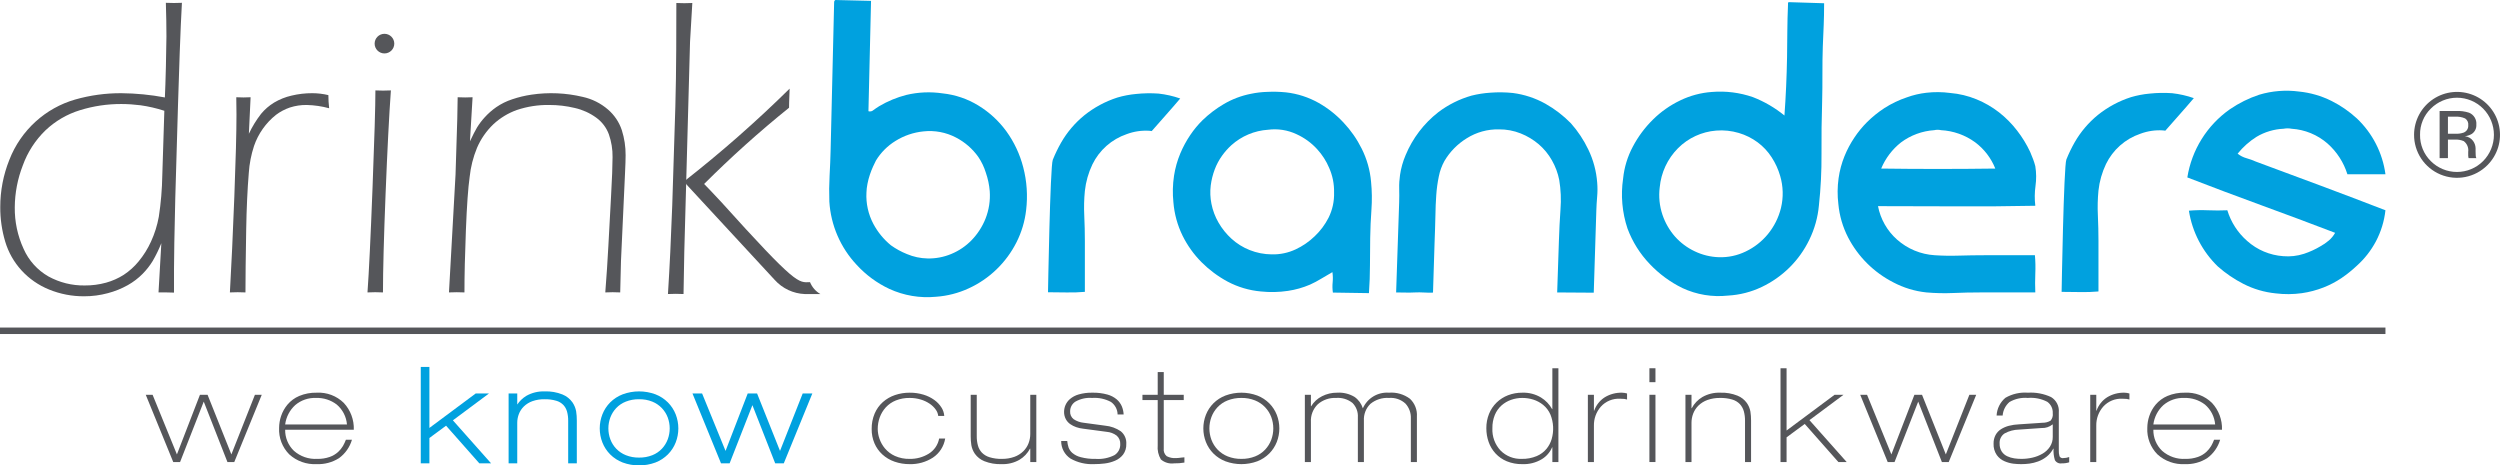 <svg width="376" height="70" viewBox="0 0 376 70" fill="none" xmlns="http://www.w3.org/2000/svg">
<g clip-path="url(#clip0_48_5)">
<path d="M125.643 0L131.004 0.131L130.613 16.727C130.741 16.768 130.878 16.774 131.01 16.745C131.141 16.716 131.263 16.652 131.361 16.56C131.625 16.363 131.918 16.164 132.24 15.966C133.509 15.215 134.878 14.647 136.306 14.279C138.094 13.853 139.948 13.773 141.766 14.043C143.673 14.244 145.511 14.868 147.145 15.869C148.784 16.869 150.21 18.181 151.344 19.729C152.526 21.361 153.391 23.2 153.892 25.15C154.442 27.253 154.59 29.441 154.33 31.598C154.136 33.292 153.642 34.939 152.87 36.46C152.108 37.968 151.096 39.338 149.879 40.512C148.658 41.695 147.243 42.661 145.696 43.368C144.147 44.085 142.48 44.514 140.776 44.633C138.367 44.866 135.94 44.456 133.742 43.444C131.893 42.573 130.233 41.35 128.853 39.844C126.409 37.247 124.952 33.877 124.734 30.32C124.688 29.005 124.7 27.701 124.771 26.408C124.843 25.117 124.895 23.815 124.927 22.501L125.455 0.304C125.457 0.241 125.476 0.181 125.509 0.127C125.541 0.074 125.588 0.03 125.643 0ZM131.742 24.146C131.618 24.39 131.47 24.694 131.303 25.059C131.123 25.457 130.964 25.864 130.826 26.279C130.674 26.73 130.554 27.19 130.465 27.657C130.377 28.092 130.327 28.534 130.313 28.977C130.229 30.612 130.591 32.238 131.359 33.684C132.017 34.916 132.912 36.006 133.993 36.892C134.741 37.427 135.551 37.87 136.405 38.212C137.381 38.625 138.428 38.849 139.488 38.871C140.721 38.901 141.945 38.67 143.081 38.192C144.233 37.715 145.275 37.006 146.143 36.11C147.035 35.182 147.74 34.091 148.218 32.896C148.738 31.58 148.957 30.165 148.857 28.753C148.78 27.803 148.583 26.867 148.269 25.967C148.01 25.126 147.628 24.328 147.136 23.599C146.266 22.374 145.115 21.375 143.78 20.684C142.276 19.896 140.571 19.575 138.884 19.762C137.389 19.911 135.949 20.403 134.676 21.2C133.479 21.936 132.473 22.946 131.742 24.146Z" fill="#00A1DF"/>
<path d="M172.877 19.669C172.997 19.678 173.101 19.704 173.218 19.715C174.642 18.078 176.107 16.475 177.506 14.815C176.451 14.447 175.358 14.198 174.247 14.075C173.115 13.995 171.979 14.015 170.851 14.134C169.902 14.221 168.965 14.4 168.051 14.67C166.242 15.251 164.555 16.159 163.074 17.348C161.67 18.492 160.488 19.884 159.588 21.454C159.112 22.288 158.694 23.153 158.337 24.044C157.938 25.017 157.621 43.954 157.621 43.954C158.535 43.954 159.468 43.964 160.422 43.984C161.337 44.005 162.252 43.974 163.164 43.893V36.275C163.164 35.004 163.134 33.724 163.074 32.435C163.013 31.194 163.043 29.951 163.164 28.716C163.314 27.332 163.697 25.985 164.297 24.729C164.812 23.667 165.532 22.718 166.417 21.937C167.301 21.155 168.332 20.557 169.45 20.176C170.543 19.765 171.711 19.593 172.877 19.669Z" fill="#00A1DF"/>
<path d="M205.889 44.088L200.466 44.004C200.392 43.495 200.38 42.978 200.431 42.466C200.481 41.954 200.469 41.438 200.395 40.929C199.834 41.244 199.284 41.566 198.741 41.898C198.19 42.237 197.618 42.54 197.028 42.807C195.966 43.262 194.849 43.579 193.705 43.748C192.353 43.951 190.981 43.98 189.622 43.835C187.867 43.677 186.163 43.169 184.609 42.341C183.167 41.562 181.848 40.577 180.692 39.417C179.543 38.257 178.588 36.92 177.863 35.459C177.091 33.886 176.622 32.182 176.481 30.436C176.341 29.102 176.372 27.756 176.574 26.431C176.752 25.277 177.069 24.15 177.519 23.073C177.928 22.1 178.433 21.169 179.024 20.295C179.558 19.503 180.168 18.767 180.846 18.095C181.819 17.152 182.903 16.329 184.073 15.644C185.326 14.909 186.695 14.391 188.121 14.111C188.936 13.939 189.765 13.841 190.598 13.818C191.542 13.772 192.488 13.797 193.428 13.893C195.148 14.089 196.812 14.627 198.321 15.476C199.709 16.264 200.969 17.259 202.058 18.425C203.16 19.593 204.083 20.916 204.798 22.353C205.581 23.913 206.06 25.607 206.209 27.345C206.347 28.737 206.365 30.138 206.264 31.533C206.162 32.957 206.099 34.372 206.078 35.778C206.056 37.184 206.045 38.568 206.042 39.931C206.04 41.299 205.989 42.685 205.889 44.088ZM185.198 21.838C184.679 22.312 184.212 22.84 183.802 23.411C183.346 24.047 182.974 24.74 182.698 25.472C182.402 26.256 182.199 27.072 182.093 27.903C181.982 28.818 182.018 29.744 182.2 30.647C182.393 31.637 182.751 32.589 183.257 33.463C183.778 34.374 184.44 35.197 185.217 35.904C186.012 36.628 186.932 37.203 187.932 37.602C188.99 38.027 190.119 38.249 191.259 38.257C192.508 38.291 193.747 38.031 194.877 37.5C195.933 37.005 196.9 36.339 197.738 35.527C198.58 34.729 199.281 33.793 199.808 32.76C200.4 31.578 200.687 30.267 200.643 28.946C200.673 27.667 200.418 26.398 199.897 25.23C199.466 24.213 198.865 23.277 198.121 22.461C197.246 21.496 196.184 20.721 194.998 20.183C193.665 19.555 192.179 19.323 190.717 19.514C188.668 19.647 186.725 20.466 185.198 21.838Z" fill="#00A1DF"/>
<path d="M239.7 44.02L234.199 43.983L234.462 36.174C234.508 34.668 234.587 33.102 234.698 31.477C234.814 30.004 234.751 28.522 234.508 27.064C234.303 26.028 233.932 25.031 233.408 24.113C232.894 23.199 232.223 22.382 231.427 21.698C230.616 21.008 229.697 20.457 228.707 20.065C227.67 19.653 226.562 19.447 225.446 19.457C223.736 19.419 222.052 19.884 220.604 20.794C219.224 21.64 218.072 22.81 217.248 24.202C216.846 24.929 216.56 25.713 216.4 26.528C216.206 27.457 216.077 28.398 216.013 29.344C215.942 30.334 215.9 31.365 215.886 32.437C215.872 33.509 215.795 35.382 215.761 36.452L215.524 44.01C214.648 44.062 213.735 43.924 212.782 43.983C211.829 44.043 210.893 43.973 209.978 43.983L210.433 30.479C210.456 29.766 210.458 29.062 210.439 28.366C210.421 27.68 210.463 26.994 210.564 26.315C210.714 25.29 210.996 24.288 211.403 23.335C212.455 20.795 214.147 18.571 216.316 16.879C217.812 15.745 219.506 14.899 221.312 14.384C222.246 14.15 223.199 14.001 224.159 13.939C225.281 13.854 226.407 13.869 227.526 13.984C229.246 14.206 230.908 14.753 232.423 15.596C233.838 16.392 235.132 17.385 236.266 18.545C237.321 19.733 238.203 21.064 238.886 22.497C239.64 24.06 240.092 25.751 240.219 27.482C240.277 28.175 240.275 28.873 240.213 29.566C240.151 30.279 240.11 30.972 240.089 31.645L239.7 44.02Z" fill="#00A1DF"/>
<path d="M268.989 0.322L274.348 0.489C274.346 3.117 274.251 4.399 274.15 7.003C274.048 9.606 274.133 12.645 274.05 15.27C273.968 17.894 273.936 20.523 273.954 23.149C273.973 25.738 273.842 28.325 273.564 30.898C273.401 32.692 272.912 34.44 272.12 36.058C270.617 39.176 268.087 41.685 264.955 43.165C263.372 43.919 261.656 44.358 259.905 44.455C257.55 44.715 255.17 44.321 253.024 43.318C251.191 42.418 249.533 41.197 248.129 39.715C246.659 38.183 245.519 36.366 244.778 34.377C243.968 31.953 243.741 29.372 244.117 26.844C244.288 25.167 244.785 23.54 245.579 22.053C246.37 20.552 247.388 19.181 248.597 17.99C249.796 16.803 251.187 15.826 252.71 15.1C254.199 14.38 255.81 13.949 257.46 13.831C259.55 13.657 261.655 13.921 263.637 14.608C265.354 15.273 266.955 16.207 268.38 17.373C268.589 14.506 268.72 11.585 268.773 8.609C268.825 5.634 268.787 3.581 268.918 0.629C268.905 0.576 268.905 0.521 268.917 0.468C268.929 0.414 268.954 0.364 268.989 0.322ZM249.621 28.184C249.447 29.566 249.587 30.969 250.03 32.29C250.437 33.503 251.081 34.623 251.924 35.585C252.755 36.517 253.767 37.271 254.897 37.801C256.035 38.346 257.274 38.647 258.535 38.684C259.925 38.727 261.305 38.432 262.556 37.824C263.844 37.21 264.982 36.321 265.887 35.218C266.831 34.068 267.506 32.72 267.86 31.274C268.242 29.689 268.201 28.032 267.74 26.468C267.453 25.472 267.021 24.525 266.456 23.656C265.895 22.785 265.182 22.023 264.349 21.405C263.49 20.771 262.527 20.293 261.502 19.992C260.404 19.668 259.256 19.548 258.114 19.64C255.943 19.811 253.904 20.753 252.368 22.295C250.794 23.878 249.823 25.962 249.621 28.184Z" fill="#00A1DF"/>
<path d="M306.111 30.946C302.178 31.026 298.244 31.055 294.312 31.034C290.379 31.013 286.426 31.003 282.451 31.004C282.825 32.949 283.831 34.717 285.313 36.032C286.883 37.428 288.877 38.257 290.975 38.386C292.165 38.466 293.396 38.486 294.668 38.445C295.941 38.407 297.209 38.386 298.481 38.386H306.051C306.131 39.306 306.151 40.23 306.11 41.152C306.07 42.126 306.07 43.068 306.11 43.98H297.887C296.494 43.98 295.126 44.01 293.773 44.069C292.422 44.128 291.069 44.098 289.722 43.98C287.982 43.796 286.293 43.281 284.747 42.463C281.833 40.972 279.458 38.61 277.952 35.706C277.151 34.148 276.655 32.451 276.491 30.707C276.332 29.412 276.343 28.101 276.523 26.809C276.682 25.666 276.983 24.546 277.417 23.476C277.816 22.495 278.316 21.558 278.908 20.679C279.457 19.856 280.085 19.089 280.784 18.387C281.591 17.583 282.479 16.865 283.435 16.244C284.487 15.572 285.618 15.032 286.802 14.637C287.745 14.295 288.725 14.065 289.722 13.952C290.91 13.814 292.112 13.824 293.298 13.982C294.66 14.095 295.996 14.416 297.261 14.934C298.478 15.43 299.62 16.091 300.657 16.898C301.673 17.694 302.584 18.614 303.37 19.637C304.143 20.632 304.802 21.71 305.337 22.851C305.493 23.208 305.642 23.575 305.782 23.951C305.911 24.292 306.021 24.64 306.111 24.994C306.269 25.979 306.278 26.982 306.14 27.97C306.001 28.956 305.991 29.957 306.111 30.946ZM291.928 19.578C291.594 19.499 291.247 19.499 290.914 19.578C289.101 19.697 287.362 20.338 285.907 21.423C284.595 22.457 283.571 23.81 282.93 25.352C285.711 25.391 288.562 25.41 291.48 25.41C294.399 25.41 297.27 25.39 300.092 25.352C299.465 23.776 298.413 22.406 297.053 21.393C295.557 20.305 293.776 19.674 291.928 19.578Z" fill="#00A1DF"/>
<path d="M358.772 26.208H353.048C352.495 24.428 351.466 22.833 350.071 21.596C348.56 20.273 346.652 19.488 344.647 19.363C344.254 19.285 343.849 19.285 343.456 19.363C342.015 19.425 340.612 19.844 339.374 20.583C338.296 21.263 337.338 22.118 336.54 23.112C336.936 23.43 337.393 23.663 337.883 23.797C338.361 23.931 338.828 24.1 339.281 24.303C342.5 25.494 345.759 26.704 349.056 27.934C352.354 29.165 355.592 30.395 358.771 31.625C358.592 33.259 358.106 34.844 357.339 36.297C356.608 37.675 355.639 38.914 354.478 39.957C353.764 40.632 352.997 41.249 352.185 41.803C351.336 42.377 350.426 42.856 349.471 43.23C348.417 43.644 347.318 43.934 346.196 44.094C344.892 44.275 343.57 44.285 342.263 44.123C340.569 43.954 338.922 43.47 337.407 42.695C336.02 41.987 334.728 41.107 333.562 40.076C331.236 37.826 329.709 34.881 329.211 31.686C330.163 31.604 331.119 31.584 332.074 31.625C333.065 31.666 334.039 31.666 334.991 31.625C335.533 33.411 336.566 35.01 337.973 36.238C339.475 37.582 341.383 38.388 343.395 38.528C344.451 38.62 345.516 38.499 346.524 38.171C347.387 37.886 348.216 37.507 348.996 37.04C349.441 36.797 349.861 36.508 350.248 36.179C350.635 35.853 350.958 35.459 351.202 35.017C347.467 33.589 343.752 32.201 340.057 30.852C336.363 29.503 332.669 28.114 328.975 26.685C329.299 24.64 330.03 22.68 331.125 20.922C332.22 19.164 333.656 17.642 335.35 16.448C336.718 15.508 338.212 14.766 339.789 14.245C341.729 13.664 343.771 13.502 345.779 13.769C347.469 13.939 349.114 14.414 350.636 15.169C352.034 15.868 353.328 16.759 354.479 17.817C356.826 20.043 358.341 23.003 358.772 26.208Z" fill="#00A1DF"/>
<path d="M325.323 19.613C325.443 19.622 325.547 19.648 325.664 19.658C327.088 18.022 328.552 16.418 329.951 14.759C328.897 14.39 327.804 14.142 326.693 14.018C325.561 13.939 324.425 13.959 323.296 14.078C322.347 14.165 321.409 14.344 320.496 14.614C318.687 15.195 317.001 16.103 315.52 17.291C314.115 18.435 312.934 19.827 312.033 21.398C311.558 22.231 311.14 23.097 310.782 23.987C310.384 24.961 310.067 43.897 310.067 43.897C310.98 43.897 311.914 43.907 312.867 43.927C313.782 43.948 314.698 43.918 315.609 43.836V36.219C315.609 34.948 315.579 33.668 315.52 32.378C315.459 31.138 315.489 29.895 315.609 28.66C315.76 27.276 316.143 25.928 316.742 24.672C317.257 23.611 317.978 22.662 318.862 21.881C319.747 21.099 320.778 20.501 321.896 20.12C322.989 19.709 324.157 19.536 325.323 19.613Z" fill="#00A1DF"/>
<path d="M73.538 59.181H71.542L64.582 64.362V55.19H63.477H63.283V55.385V69.685H64.387H64.582V65.874L67.088 64.023L72.091 69.685H73.426H73.858L68.115 63.218L73.538 59.181Z" fill="#00A1DF"/>
<path d="M86.089 60.503C85.712 59.977 85.192 59.569 84.592 59.327C83.741 58.988 82.827 58.83 81.911 58.866C80.942 58.831 79.983 59.067 79.14 59.546C78.606 59.879 78.147 60.321 77.795 60.842V59.181H76.495V69.685H77.794V63.583C77.794 63.134 77.877 62.688 78.038 62.269C78.203 61.842 78.457 61.454 78.785 61.133C79.151 60.779 79.59 60.508 80.07 60.338C80.655 60.132 81.272 60.033 81.891 60.044C82.489 60.029 83.086 60.106 83.661 60.272C84.068 60.386 84.438 60.606 84.733 60.91C84.993 61.195 85.181 61.537 85.284 61.908C85.404 62.358 85.461 62.821 85.454 63.286V69.684H86.753V63.248C86.756 62.785 86.722 62.323 86.652 61.865C86.563 61.376 86.371 60.912 86.089 60.503Z" fill="#00A1DF"/>
<path d="M100.452 60.523C99.919 59.99 99.28 59.575 98.577 59.304C96.989 58.719 95.244 58.719 93.657 59.304C92.949 59.574 92.306 59.989 91.77 60.523C91.262 61.035 90.864 61.645 90.601 62.317C90.068 63.677 90.068 65.188 90.601 66.549C90.864 67.22 91.262 67.831 91.771 68.342C92.307 68.877 92.949 69.292 93.656 69.562C95.244 70.146 96.989 70.146 98.577 69.562C99.28 69.291 99.919 68.875 100.453 68.342C100.961 67.83 101.36 67.22 101.624 66.549C102.155 65.188 102.155 63.677 101.624 62.317C101.36 61.645 100.961 61.035 100.452 60.523ZM91.5 64.433C91.498 63.873 91.598 63.317 91.794 62.792C91.989 62.27 92.285 61.792 92.665 61.385C93.071 60.955 93.567 60.62 94.118 60.405C94.753 60.156 95.43 60.033 96.112 60.044C96.794 60.031 97.471 60.153 98.105 60.404C98.651 60.625 99.143 60.959 99.55 61.386C99.934 61.791 100.234 62.269 100.43 62.792C100.821 63.851 100.821 65.015 100.43 66.074C100.235 66.595 99.939 67.073 99.559 67.481C99.155 67.909 98.662 68.244 98.115 68.461C97.478 68.712 96.798 68.834 96.113 68.822C95.435 68.833 94.761 68.711 94.13 68.461C93.58 68.243 93.083 67.908 92.674 67.48C92.29 67.075 91.991 66.597 91.795 66.073C91.599 65.549 91.499 64.993 91.5 64.433Z" fill="#00A1DF"/>
<path d="M120.856 59.182H120.723L117.314 67.818L113.867 59.182H112.588H112.455L112.407 59.306L109.122 67.818L105.598 59.182H104.44H104.15L108.441 69.685H109.602H109.735L113.162 60.936L116.589 69.685H117.75H117.881L122.174 59.182H120.856Z" fill="#00A1DF"/>
<path d="M26.171 44.009C25.66 43.989 25.276 43.979 25.021 43.979H23.841L24.265 36.577C23.898 37.497 23.465 38.389 22.969 39.247C22.541 39.946 22.034 40.594 21.458 41.179C20.799 41.845 20.05 42.417 19.233 42.877C18.282 43.412 17.266 43.821 16.21 44.096C15.053 44.408 13.859 44.564 12.661 44.561C10.852 44.575 9.057 44.229 7.382 43.545C5.797 42.904 4.376 41.917 3.224 40.655C2.094 39.415 1.259 37.936 0.781 36.329C0.28 34.648 0.03 32.901 0.04 31.146C0.035 28.709 0.5 26.294 1.408 24.032C2.264 21.829 3.623 19.855 5.378 18.269C7.07 16.737 9.09 15.61 11.283 14.974C13.549 14.327 15.895 14.005 18.252 14.017C20.448 14.036 22.639 14.25 24.797 14.656C24.897 12.815 25.032 7.165 25.032 5.479C25.032 3.987 25.003 2.301 24.945 0.423C25.45 0.442 25.857 0.451 26.168 0.451C26.479 0.451 26.877 0.442 27.361 0.423C27.144 4.049 26.892 11.736 26.774 15.711L26.363 29.787C26.234 35.176 26.17 38.724 26.171 40.429V44.009ZM24.717 16.661C23.55 16.282 22.352 16.006 21.137 15.833C20.182 15.711 19.22 15.647 18.257 15.644C16.146 15.635 14.045 15.948 12.029 16.573C10.092 17.168 8.32 18.201 6.849 19.593C5.32 21.07 4.151 22.877 3.431 24.876C2.647 26.885 2.238 29.02 2.222 31.177C2.195 33.329 2.646 35.461 3.545 37.417C4.316 39.172 5.631 40.633 7.296 41.584C8.957 42.494 10.825 42.959 12.719 42.934C13.815 42.945 14.906 42.803 15.962 42.512C16.897 42.252 17.789 41.856 18.608 41.336C19.452 40.781 20.207 40.101 20.846 39.319C21.595 38.413 22.221 37.412 22.708 36.343C23.257 35.149 23.653 33.891 23.886 32.597C24.202 30.532 24.377 28.446 24.41 26.357L24.717 16.661Z" fill="#55565A"/>
<path d="M34.577 43.979C34.809 39.892 35.032 35.087 35.245 29.564C35.458 24.043 35.565 19.936 35.566 17.242L35.536 14.626C35.925 14.645 36.284 14.656 36.614 14.656C36.964 14.656 37.322 14.645 37.69 14.626L37.43 20.119C37.93 19.057 38.544 18.053 39.263 17.125C39.818 16.454 40.482 15.88 41.226 15.427C42.039 14.944 42.923 14.59 43.845 14.38C44.87 14.134 45.919 14.012 46.973 14.016C47.786 14.018 48.597 14.116 49.388 14.306C49.388 14.967 49.428 15.627 49.505 16.282C48.404 15.981 47.269 15.815 46.127 15.789C45.272 15.777 44.421 15.905 43.607 16.166C42.855 16.421 42.147 16.794 41.512 17.271C39.986 18.484 38.839 20.107 38.207 21.95C37.777 23.258 37.513 24.615 37.42 25.989C37.215 28.47 37.085 31.299 37.029 34.476C36.955 38.758 36.918 41.925 36.918 43.979C36.411 43.961 36.021 43.949 35.747 43.949C35.474 43.949 35.083 43.961 34.577 43.979Z" fill="#55565A"/>
<path d="M55.27 43.979C55.488 40.971 55.741 35.727 56.029 28.247C56.318 20.766 56.462 15.883 56.461 13.597C56.96 13.617 57.343 13.627 57.612 13.627C57.898 13.627 58.292 13.617 58.79 13.597C58.518 17.406 58.252 22.601 57.991 29.179C57.73 35.758 57.6 40.691 57.599 43.979C57.094 43.96 56.707 43.948 56.435 43.948C56.163 43.948 55.774 43.96 55.27 43.979Z" fill="#55565A"/>
<path d="M67.525 43.979L68.514 26.223L68.774 17.882C68.813 16.39 68.833 15.304 68.832 14.627C69.337 14.646 69.715 14.656 69.968 14.656C70.202 14.656 70.57 14.646 71.075 14.627L70.682 21.253C71.11 20.342 71.465 19.649 71.745 19.174C72.079 18.631 72.464 18.12 72.896 17.65C73.414 17.078 73.995 16.566 74.627 16.124C75.371 15.612 76.186 15.21 77.045 14.931C77.988 14.612 78.957 14.379 79.942 14.235C82.502 13.857 85.111 13.971 87.628 14.569C89.039 14.875 90.35 15.529 91.442 16.473C92.405 17.302 93.125 18.377 93.524 19.582C93.909 20.799 94.101 22.069 94.092 23.345C94.092 23.945 94.063 24.837 94.005 26.019L93.396 39.243L93.28 43.979C92.891 43.961 92.512 43.949 92.142 43.949C91.772 43.949 91.405 43.961 91.036 43.979C91.227 41.556 91.38 39.241 91.496 37.034L91.898 29.594C92.052 26.843 92.129 24.856 92.129 23.636C92.147 22.469 91.96 21.308 91.575 20.206C91.206 19.198 90.542 18.323 89.67 17.694C88.709 16.997 87.616 16.502 86.457 16.241C85.2 15.938 83.91 15.786 82.617 15.789C80.957 15.76 79.304 16.016 77.73 16.544C76.424 17.011 75.227 17.738 74.212 18.681C73.155 19.689 72.314 20.9 71.74 22.241C71.162 23.643 70.789 25.121 70.634 26.629C70.403 28.256 70.216 30.916 70.071 34.607C69.926 38.298 69.853 41.422 69.854 43.979C69.349 43.962 68.962 43.95 68.69 43.95C68.418 43.95 68.029 43.961 67.525 43.979Z" fill="#55565A"/>
<path d="M358.772 49.263H0V50.237H358.772V49.263Z" fill="#55565A"/>
<path d="M30.072 59.375H31.218L34.798 68.344L38.34 59.375H39.368L35.234 69.49H34.206L30.644 60.402L27.084 69.49H26.055L21.922 59.375H22.95L26.609 68.344L30.072 59.375Z" fill="#55565A"/>
<path d="M42.888 64.63C42.878 65.22 42.99 65.806 43.216 66.352C43.442 66.897 43.778 67.391 44.203 67.801C45.167 68.653 46.429 69.089 47.713 69.016C48.356 69.032 48.996 68.931 49.603 68.719C50.067 68.555 50.494 68.3 50.859 67.969C51.141 67.709 51.384 67.41 51.58 67.08C51.752 66.776 51.902 66.459 52.026 66.132H52.935C52.611 67.246 51.926 68.222 50.987 68.906C49.981 69.542 48.804 69.856 47.615 69.805C46.865 69.844 46.116 69.734 45.41 69.481C44.704 69.229 44.055 68.839 43.501 68.334C42.984 67.813 42.582 67.189 42.319 66.504C42.057 65.819 41.941 65.086 41.977 64.354C41.981 63.749 42.081 63.149 42.274 62.576C42.484 61.949 42.809 61.366 43.233 60.857C43.712 60.29 44.318 59.843 45.002 59.553C45.835 59.206 46.732 59.038 47.634 59.06C48.383 59.019 49.132 59.135 49.834 59.4C50.536 59.665 51.174 60.074 51.709 60.6C52.723 61.692 53.263 63.141 53.212 64.629L42.888 64.63ZM52.184 63.84C52.088 62.68 51.537 61.604 50.651 60.848C49.76 60.164 48.659 59.812 47.536 59.85C46.393 59.802 45.273 60.186 44.401 60.926C43.567 61.688 43.031 62.721 42.888 63.84H52.184Z" fill="#55565A"/>
<path d="M141.109 62.556C141.07 62.209 140.941 61.879 140.733 61.599C140.485 61.253 140.177 60.956 139.823 60.719C139.41 60.441 138.956 60.228 138.478 60.087C137.939 59.926 137.379 59.846 136.816 59.85C136.106 59.837 135.401 59.965 134.74 60.225C134.164 60.454 133.647 60.809 133.226 61.263C132.828 61.699 132.519 62.209 132.318 62.764C132.111 63.33 132.007 63.928 132.01 64.531C132.017 65.023 132.104 65.51 132.267 65.974C132.449 66.507 132.727 67.002 133.088 67.435C133.497 67.922 134.011 68.31 134.591 68.572C135.29 68.883 136.05 69.035 136.816 69.016C137.827 69.036 138.822 68.765 139.684 68.236C140.09 67.986 140.438 67.654 140.708 67.261C140.977 66.868 141.16 66.423 141.247 65.955H142.157C142.062 66.535 141.849 67.09 141.531 67.584C141.213 68.078 140.796 68.502 140.307 68.828C139.268 69.497 138.051 69.838 136.816 69.806C136.038 69.813 135.266 69.686 134.532 69.431C133.854 69.198 133.231 68.828 132.702 68.345C132.191 67.876 131.786 67.303 131.515 66.665C131.232 65.99 131.09 65.264 131.099 64.532C131.086 63.733 131.237 62.939 131.545 62.202C131.825 61.541 132.247 60.95 132.781 60.472C133.315 60.001 133.937 59.642 134.611 59.415C135.321 59.175 136.066 59.056 136.816 59.06C137.519 59.053 138.219 59.153 138.893 59.356C139.478 59.53 140.03 59.8 140.525 60.156C140.95 60.461 141.312 60.843 141.592 61.283C141.839 61.665 141.985 62.103 142.017 62.557L141.109 62.556Z" fill="#55565A"/>
<path d="M155.863 69.49H154.953V67.475H154.914C154.549 68.17 153.997 68.752 153.322 69.154C152.507 69.617 151.578 69.843 150.641 69.806C149.753 69.841 148.867 69.69 148.04 69.362C147.473 69.134 146.983 68.751 146.626 68.256C146.357 67.867 146.175 67.426 146.092 66.961C146.024 66.517 145.991 66.067 145.993 65.618V59.376H146.903V65.579C146.896 66.062 146.956 66.544 147.081 67.011C147.19 67.409 147.394 67.775 147.675 68.077C147.996 68.401 148.394 68.639 148.832 68.768C149.424 68.947 150.041 69.031 150.66 69.016C151.307 69.028 151.95 68.925 152.56 68.709C153.063 68.529 153.521 68.242 153.904 67.87C154.251 67.529 154.521 67.119 154.695 66.665C154.865 66.224 154.953 65.755 154.952 65.282V59.375H155.862L155.863 69.49Z" fill="#55565A"/>
<path d="M168.086 62.339C168.082 61.968 167.989 61.603 167.815 61.276C167.641 60.947 167.392 60.665 167.088 60.452C166.218 59.987 165.234 59.778 164.25 59.849C163.371 59.78 162.492 59.976 161.727 60.413C161.486 60.57 161.288 60.786 161.151 61.039C161.015 61.293 160.945 61.577 160.947 61.865C160.932 62.091 160.972 62.317 161.065 62.524C161.158 62.731 161.301 62.911 161.48 63.05C161.93 63.348 162.447 63.532 162.984 63.584L166.208 64.019C167.056 64.096 167.87 64.388 168.572 64.868C168.852 65.099 169.073 65.393 169.215 65.726C169.358 66.059 169.419 66.422 169.393 66.783C169.417 67.349 169.25 67.906 168.918 68.364C168.6 68.773 168.18 69.093 167.701 69.292C167.209 69.502 166.69 69.642 166.158 69.707C165.624 69.773 165.085 69.806 164.547 69.805C163.315 69.866 162.092 69.579 161.016 68.976C160.576 68.69 160.216 68.297 159.968 67.834C159.721 67.371 159.595 66.853 159.602 66.328H160.512C160.543 66.657 160.609 66.982 160.71 67.297C160.825 67.608 161.015 67.886 161.263 68.107C161.632 68.42 162.069 68.643 162.54 68.758C163.272 68.95 164.028 69.036 164.784 69.016C165.76 69.088 166.738 68.894 167.612 68.454C167.893 68.278 168.122 68.03 168.275 67.737C168.428 67.443 168.499 67.114 168.483 66.784C168.497 66.544 168.456 66.304 168.361 66.083C168.267 65.862 168.122 65.665 167.939 65.51C167.504 65.185 166.987 64.99 166.446 64.947L162.885 64.472C162.538 64.435 162.197 64.359 161.867 64.245C161.547 64.135 161.244 63.983 160.966 63.791C160.685 63.595 160.454 63.334 160.294 63.03C160.116 62.689 160.028 62.309 160.037 61.925C160.04 61.592 160.107 61.263 160.235 60.956C160.385 60.6 160.615 60.283 160.906 60.028C161.289 59.702 161.738 59.463 162.222 59.326C162.893 59.134 163.59 59.044 164.289 59.059C165.05 59.042 165.81 59.135 166.544 59.336C167.067 59.476 167.553 59.729 167.968 60.077C168.292 60.36 168.548 60.711 168.72 61.105C168.882 61.497 168.975 61.915 168.996 62.339L168.086 62.339Z" fill="#55565A"/>
<path d="M174.119 55.958H175.029V59.376H178.035V60.166H175.029V67.455C174.999 67.67 175.024 67.888 175.102 68.09C175.18 68.292 175.308 68.471 175.474 68.611C175.903 68.833 176.386 68.932 176.868 68.898C177.153 68.889 177.438 68.862 177.72 68.818C177.85 68.806 177.989 68.793 178.135 68.78V69.57C177.625 69.659 177.109 69.698 176.592 69.688C176.236 69.737 175.873 69.709 175.529 69.607C175.184 69.505 174.865 69.331 174.594 69.096C174.214 68.452 174.048 67.705 174.119 66.962V60.166H171.824V59.376H174.119V55.958Z" fill="#55565A"/>
<path d="M181.368 62.388C181.622 61.741 182.005 61.153 182.495 60.66C183.012 60.145 183.632 59.744 184.314 59.485C185.856 58.918 187.549 58.918 189.091 59.485C189.77 59.746 190.386 60.146 190.9 60.66C191.39 61.153 191.774 61.741 192.028 62.388C192.542 63.703 192.542 65.163 192.028 66.478C191.774 67.125 191.39 67.713 190.9 68.206C190.386 68.72 189.77 69.12 189.091 69.382C187.549 69.947 185.856 69.947 184.314 69.382C183.632 69.122 183.012 68.721 182.495 68.206C182.005 67.713 181.622 67.125 181.368 66.478C180.853 65.163 180.853 63.703 181.368 62.388ZM182.198 66.142C182.403 66.689 182.716 67.189 183.118 67.613C183.546 68.061 184.065 68.412 184.641 68.641C185.295 68.9 185.995 69.028 186.698 69.016C187.409 69.028 188.114 68.901 188.775 68.641C189.348 68.413 189.865 68.062 190.288 67.613C190.685 67.186 190.994 66.687 191.198 66.142C191.606 65.039 191.606 63.827 191.198 62.724C190.993 62.177 190.68 61.677 190.278 61.253C189.853 60.806 189.337 60.456 188.765 60.225C188.108 59.964 187.406 59.836 186.698 59.849C185.991 59.839 185.289 59.966 184.63 60.225C184.053 60.451 183.533 60.802 183.108 61.253C182.711 61.678 182.401 62.178 182.198 62.724C181.789 63.827 181.79 65.039 182.198 66.142Z" fill="#55565A"/>
<path d="M196.251 59.376H197.161V61.093H197.2C197.593 60.451 198.158 59.931 198.832 59.593C199.533 59.235 200.31 59.052 201.097 59.06C202.014 59.001 202.928 59.221 203.717 59.691C204.315 60.109 204.756 60.714 204.973 61.41C205.304 60.663 205.858 60.036 206.559 59.615C207.26 59.195 208.074 59.001 208.89 59.06C210.024 58.97 211.152 59.297 212.063 59.978C212.421 60.318 212.699 60.732 212.879 61.191C213.058 61.65 213.135 62.143 213.102 62.635V69.49H212.192V62.931C212.226 62.115 211.938 61.317 211.391 60.709C211.06 60.401 210.668 60.165 210.241 60.017C209.813 59.869 209.359 59.812 208.909 59.85C207.892 59.78 206.886 60.102 206.1 60.75C205.768 61.076 205.51 61.47 205.343 61.904C205.176 62.339 205.104 62.803 205.131 63.268V69.491H204.222V62.754C204.247 62.36 204.188 61.966 204.05 61.597C203.911 61.227 203.697 60.891 203.421 60.61C202.722 60.048 201.833 59.776 200.939 59.85C199.938 59.802 198.956 60.142 198.199 60.798C197.844 61.142 197.568 61.559 197.389 62.019C197.21 62.479 197.132 62.972 197.162 63.465V69.491H196.251L196.251 59.376Z" fill="#55565A"/>
<path d="M233.475 67.278H233.436C233.12 68.022 232.576 68.648 231.883 69.065C230.998 69.593 229.977 69.85 228.947 69.806C228.154 69.82 227.367 69.676 226.632 69.38C225.986 69.117 225.406 68.716 224.932 68.206C224.471 67.707 224.117 67.119 223.892 66.477C223.66 65.814 223.543 65.116 223.546 64.413C223.537 63.669 223.675 62.93 223.952 62.239C224.209 61.6 224.597 61.023 225.09 60.542C225.583 60.064 226.168 59.69 226.809 59.444C227.492 59.184 228.217 59.053 228.947 59.06C229.941 59.022 230.924 59.276 231.775 59.79C232.469 60.217 233.041 60.816 233.436 61.529H233.475V55.385H234.385V69.49H233.475L233.475 67.278ZM231.131 68.591C231.703 68.349 232.209 67.973 232.604 67.495C232.95 67.068 233.209 66.578 233.366 66.052C233.723 64.836 233.66 63.535 233.189 62.358C232.946 61.79 232.569 61.289 232.091 60.897C231.648 60.538 231.141 60.267 230.597 60.096C230.069 59.932 229.519 59.849 228.965 59.849C228.386 59.846 227.811 59.944 227.265 60.136C226.732 60.322 226.242 60.611 225.821 60.985C225.386 61.379 225.044 61.865 224.822 62.408C224.567 63.038 224.442 63.714 224.456 64.394C224.424 65.01 224.517 65.628 224.729 66.208C224.941 66.788 225.269 67.32 225.692 67.771C226.104 68.183 226.597 68.507 227.14 68.721C227.683 68.935 228.265 69.035 228.848 69.015C229.631 69.037 230.409 68.893 231.131 68.591Z" fill="#55565A"/>
<path d="M238.815 59.376H239.725V61.766H239.765C240.054 60.934 240.614 60.225 241.357 59.751C242.139 59.276 243.042 59.036 243.957 59.06C244.212 59.065 244.465 59.105 244.709 59.178V60.087C244.577 60.045 244.442 60.015 244.304 59.998C244.09 59.975 243.876 59.965 243.661 59.968C243.119 59.938 242.578 60.03 242.076 60.237C241.575 60.444 241.126 60.761 240.763 61.164C240.074 61.953 239.704 62.971 239.725 64.018V69.49H238.815L238.815 59.376Z" fill="#55565A"/>
<path d="M248.071 55.385H248.981V57.479H248.071V55.385ZM248.071 59.375H248.981V69.49H248.071V59.375Z" fill="#55565A"/>
<path d="M253.491 59.376H254.401V61.39H254.44C254.808 60.693 255.363 60.112 256.042 59.712C256.855 59.252 257.779 59.026 258.713 59.06C259.601 59.025 260.487 59.176 261.313 59.505C261.88 59.731 262.37 60.115 262.727 60.61C262.995 60.996 263.177 61.434 263.261 61.895C263.33 62.343 263.363 62.796 263.36 63.248V69.491H262.451V63.287C262.458 62.803 262.398 62.322 262.273 61.855C262.162 61.455 261.958 61.087 261.679 60.779C261.361 60.451 260.962 60.212 260.522 60.087C259.928 59.915 259.311 59.835 258.693 59.85C258.05 59.839 257.41 59.943 256.803 60.156C256.297 60.336 255.834 60.622 255.448 60.996C255.102 61.337 254.832 61.747 254.658 62.2C254.488 62.642 254.401 63.111 254.401 63.584V69.491H253.491V59.376Z" fill="#55565A"/>
<path d="M267.79 55.386H268.701V64.749L275.92 59.375H277.264L272.141 63.188L277.739 69.49H276.493L271.43 63.76L268.701 65.776V69.49H267.79V55.386Z" fill="#55565A"/>
<path d="M287.926 59.375H289.073L292.652 68.344L296.194 59.375H297.222L293.088 69.49H292.06L288.499 60.402L284.939 69.49H283.909L279.777 59.375H280.805L284.464 68.344L287.926 59.375Z" fill="#55565A"/>
<path d="M300.288 62.497C300.314 61.985 300.445 61.484 300.673 61.026C300.901 60.567 301.221 60.16 301.613 59.83C302.637 59.238 303.817 58.969 304.997 59.06C306.197 58.987 307.396 59.214 308.486 59.721C308.876 59.958 309.191 60.299 309.396 60.706C309.601 61.113 309.687 61.569 309.644 62.023V67.693C309.627 68.01 309.663 68.327 309.753 68.631C309.807 68.728 309.891 68.807 309.992 68.855C310.093 68.903 310.207 68.918 310.317 68.897C310.62 68.893 310.921 68.84 311.207 68.739V69.53C310.849 69.645 310.475 69.699 310.099 69.688C309.894 69.726 309.684 69.698 309.496 69.609C309.308 69.521 309.153 69.376 309.052 69.195C308.888 68.637 308.82 68.056 308.852 67.476H308.814C308.568 67.942 308.227 68.352 307.815 68.681C307.427 68.988 306.993 69.232 306.529 69.402C306.107 69.558 305.67 69.667 305.224 69.728C304.814 69.78 304.401 69.806 303.988 69.806C303.591 69.806 303.195 69.783 302.801 69.737C302.355 69.677 301.919 69.558 301.505 69.381C301.03 69.185 300.619 68.86 300.319 68.443C299.974 67.938 299.804 67.335 299.833 66.724C299.821 66.275 299.923 65.83 300.13 65.431C300.324 65.073 300.607 64.77 300.951 64.552C301.32 64.319 301.724 64.146 302.148 64.038C302.64 63.913 303.143 63.84 303.651 63.82L307.191 63.583C307.618 63.592 308.039 63.483 308.407 63.268C308.539 63.114 308.636 62.934 308.692 62.74C308.749 62.546 308.763 62.342 308.734 62.142C308.752 61.811 308.687 61.481 308.544 61.182C308.4 60.883 308.183 60.625 307.913 60.432C307.01 59.963 305.991 59.761 304.976 59.85C304.018 59.767 303.058 59.981 302.227 60.462C301.628 60.978 301.259 61.71 301.199 62.497L300.288 62.497ZM308.734 63.841H308.695C308.237 64.21 307.661 64.4 307.073 64.374L303.651 64.611C302.896 64.626 302.156 64.822 301.494 65.184C301.242 65.35 301.04 65.581 300.908 65.852C300.775 66.123 300.719 66.424 300.743 66.725C300.728 67.142 300.838 67.555 301.06 67.91C301.264 68.221 301.552 68.467 301.89 68.621C302.226 68.777 302.582 68.883 302.948 68.937C303.312 68.99 303.679 69.017 304.047 69.016C304.596 69.015 305.143 68.952 305.678 68.828C306.21 68.709 306.72 68.509 307.191 68.235C307.639 67.978 308.022 67.62 308.308 67.189C308.597 66.746 308.745 66.226 308.734 65.698L308.734 63.841Z" fill="#55565A"/>
<path d="M314.371 59.376H315.281V61.766H315.32C315.609 60.934 316.17 60.225 316.912 59.751C317.694 59.276 318.597 59.036 319.512 59.06C319.767 59.065 320.02 59.105 320.265 59.178V60.087C320.133 60.045 319.997 60.015 319.859 59.998C319.646 59.975 319.431 59.965 319.216 59.968C318.674 59.938 318.133 60.03 317.631 60.237C317.13 60.444 316.681 60.761 316.318 61.164C315.629 61.953 315.259 62.971 315.28 64.018V69.49H314.37L314.371 59.376Z" fill="#55565A"/>
<path d="M323.864 64.63C323.854 65.221 323.966 65.807 324.192 66.352C324.418 66.898 324.754 67.391 325.179 67.801C326.143 68.653 327.405 69.09 328.689 69.016C329.332 69.032 329.972 68.931 330.579 68.72C331.043 68.555 331.47 68.3 331.834 67.969C332.116 67.709 332.36 67.41 332.556 67.08C332.728 66.776 332.878 66.459 333.002 66.132H333.911C333.587 67.246 332.902 68.222 331.963 68.906C330.957 69.542 329.78 69.856 328.591 69.805C327.841 69.844 327.092 69.734 326.386 69.482C325.68 69.229 325.031 68.839 324.477 68.334C323.96 67.812 323.558 67.189 323.296 66.504C323.034 65.818 322.917 65.086 322.954 64.353C322.958 63.749 323.058 63.149 323.251 62.576C323.461 61.948 323.786 61.365 324.21 60.857C324.689 60.289 325.295 59.842 325.979 59.552C326.812 59.206 327.709 59.037 328.611 59.059C329.36 59.019 330.109 59.134 330.811 59.4C331.512 59.665 332.151 60.074 332.685 60.599C333.699 61.692 334.239 63.141 334.188 64.629L323.864 64.63ZM333.16 63.84C333.064 62.68 332.513 61.604 331.627 60.848C330.736 60.164 329.635 59.812 328.512 59.85C327.369 59.802 326.249 60.187 325.377 60.927C324.543 61.688 324.007 62.721 323.864 63.84H333.16Z" fill="#55565A"/>
<path d="M374.106 24.842C373.202 25.75 372.049 26.368 370.792 26.618C369.536 26.869 368.233 26.74 367.05 26.248C365.867 25.756 364.858 24.924 364.15 23.857C363.442 22.791 363.068 21.537 363.076 20.258C363.079 19.197 363.344 18.153 363.847 17.219C364.35 16.285 365.076 15.489 365.96 14.902C366.845 14.315 367.86 13.954 368.917 13.852C369.974 13.751 371.04 13.91 372.021 14.318C373.001 14.725 373.866 15.368 374.539 16.189C375.211 17.009 375.671 17.983 375.877 19.024C376.083 20.064 376.03 21.14 375.721 22.154C375.412 23.169 374.857 24.092 374.106 24.842ZM365.596 16.333C365.072 16.844 364.658 17.456 364.379 18.133C364.101 18.809 363.963 19.535 363.975 20.267C363.962 21.001 364.098 21.731 364.375 22.411C364.653 23.092 365.065 23.709 365.587 24.226C366.103 24.745 366.717 25.156 367.393 25.437C368.069 25.718 368.793 25.863 369.525 25.863C370.257 25.863 370.982 25.718 371.658 25.437C372.334 25.156 372.948 24.745 373.463 24.226C374.502 23.175 375.085 21.757 375.085 20.28C375.085 18.802 374.502 17.385 373.463 16.333C372.948 15.815 372.336 15.403 371.66 15.122C370.985 14.841 370.261 14.696 369.529 14.696C368.798 14.696 368.074 14.841 367.399 15.122C366.723 15.403 366.111 15.815 365.596 16.333ZM369.402 16.694C370.058 16.661 370.715 16.747 371.341 16.949C371.694 17.09 371.992 17.341 372.19 17.665C372.389 17.989 372.477 18.368 372.442 18.746C372.461 19.02 372.407 19.294 372.285 19.54C372.163 19.786 371.978 19.995 371.749 20.147C371.434 20.329 371.085 20.446 370.723 20.49C370.964 20.514 371.197 20.588 371.407 20.707C371.616 20.827 371.799 20.99 371.942 21.184C372.179 21.503 372.314 21.886 372.328 22.283V22.802C372.328 22.966 372.333 23.142 372.345 23.329C372.345 23.455 372.366 23.579 372.407 23.698L372.451 23.786H371.279L371.262 23.716C371.256 23.693 371.25 23.666 371.244 23.637L371.218 23.409V22.848C371.261 22.542 371.222 22.231 371.104 21.945C370.986 21.66 370.795 21.411 370.548 21.225C370.109 21.04 369.632 20.962 369.156 20.997H368.169V23.786H366.917V16.694L369.402 16.694ZM370.753 17.812C370.276 17.604 369.757 17.514 369.238 17.548H368.169V20.117H369.3C369.704 20.135 370.108 20.082 370.493 19.958C370.72 19.88 370.915 19.729 371.048 19.528C371.18 19.328 371.243 19.089 371.226 18.85C371.251 18.65 371.221 18.447 371.137 18.263C371.053 18.08 370.921 17.924 370.753 17.812Z" fill="#55565A"/>
<path d="M100.46 44.223C100.714 40.228 100.928 35.794 101.104 30.92L101.572 16.037C101.727 10.989 101.723 3.219 101.723 0.451C102.231 0.47 102.632 0.48 102.925 0.481C103.218 0.481 103.618 0.472 104.125 0.451L103.781 6.3L102.918 37.849L102.803 44.222C102.27 44.204 101.875 44.192 101.617 44.192C101.36 44.192 100.974 44.205 100.46 44.223Z" fill="#55565A"/>
<path d="M57.822 8.037C58.638 8.037 59.3 7.376 59.3 6.561C59.3 5.746 58.638 5.085 57.822 5.085C57.006 5.085 56.344 5.746 56.344 6.561C56.344 7.376 57.006 8.037 57.822 8.037Z" fill="#55565A"/>
<path d="M121.828 42.436C120.056 42.495 119.827 42.98 108.447 30.35C107.622 29.435 105.901 27.668 105.901 27.668C109.952 23.623 114.215 19.796 118.673 16.203C118.673 16.203 118.681 15.024 118.761 13.33C113.768 18.252 108.498 22.886 102.977 27.21L103.245 27.747L116.176 41.731C116.282 41.852 116.394 41.974 116.514 42.096L116.524 42.106C117.095 42.741 117.788 43.255 118.561 43.619C119.334 43.983 120.172 44.189 121.026 44.224L123.382 44.223C122.679 43.817 122.132 43.188 121.828 42.436Z" fill="#55565A"/>
</g>
<defs>
<clipPath id="clip0_48_5">
<rect width="376" height="70" fill="white"/>
</clipPath>
</defs>
</svg>
